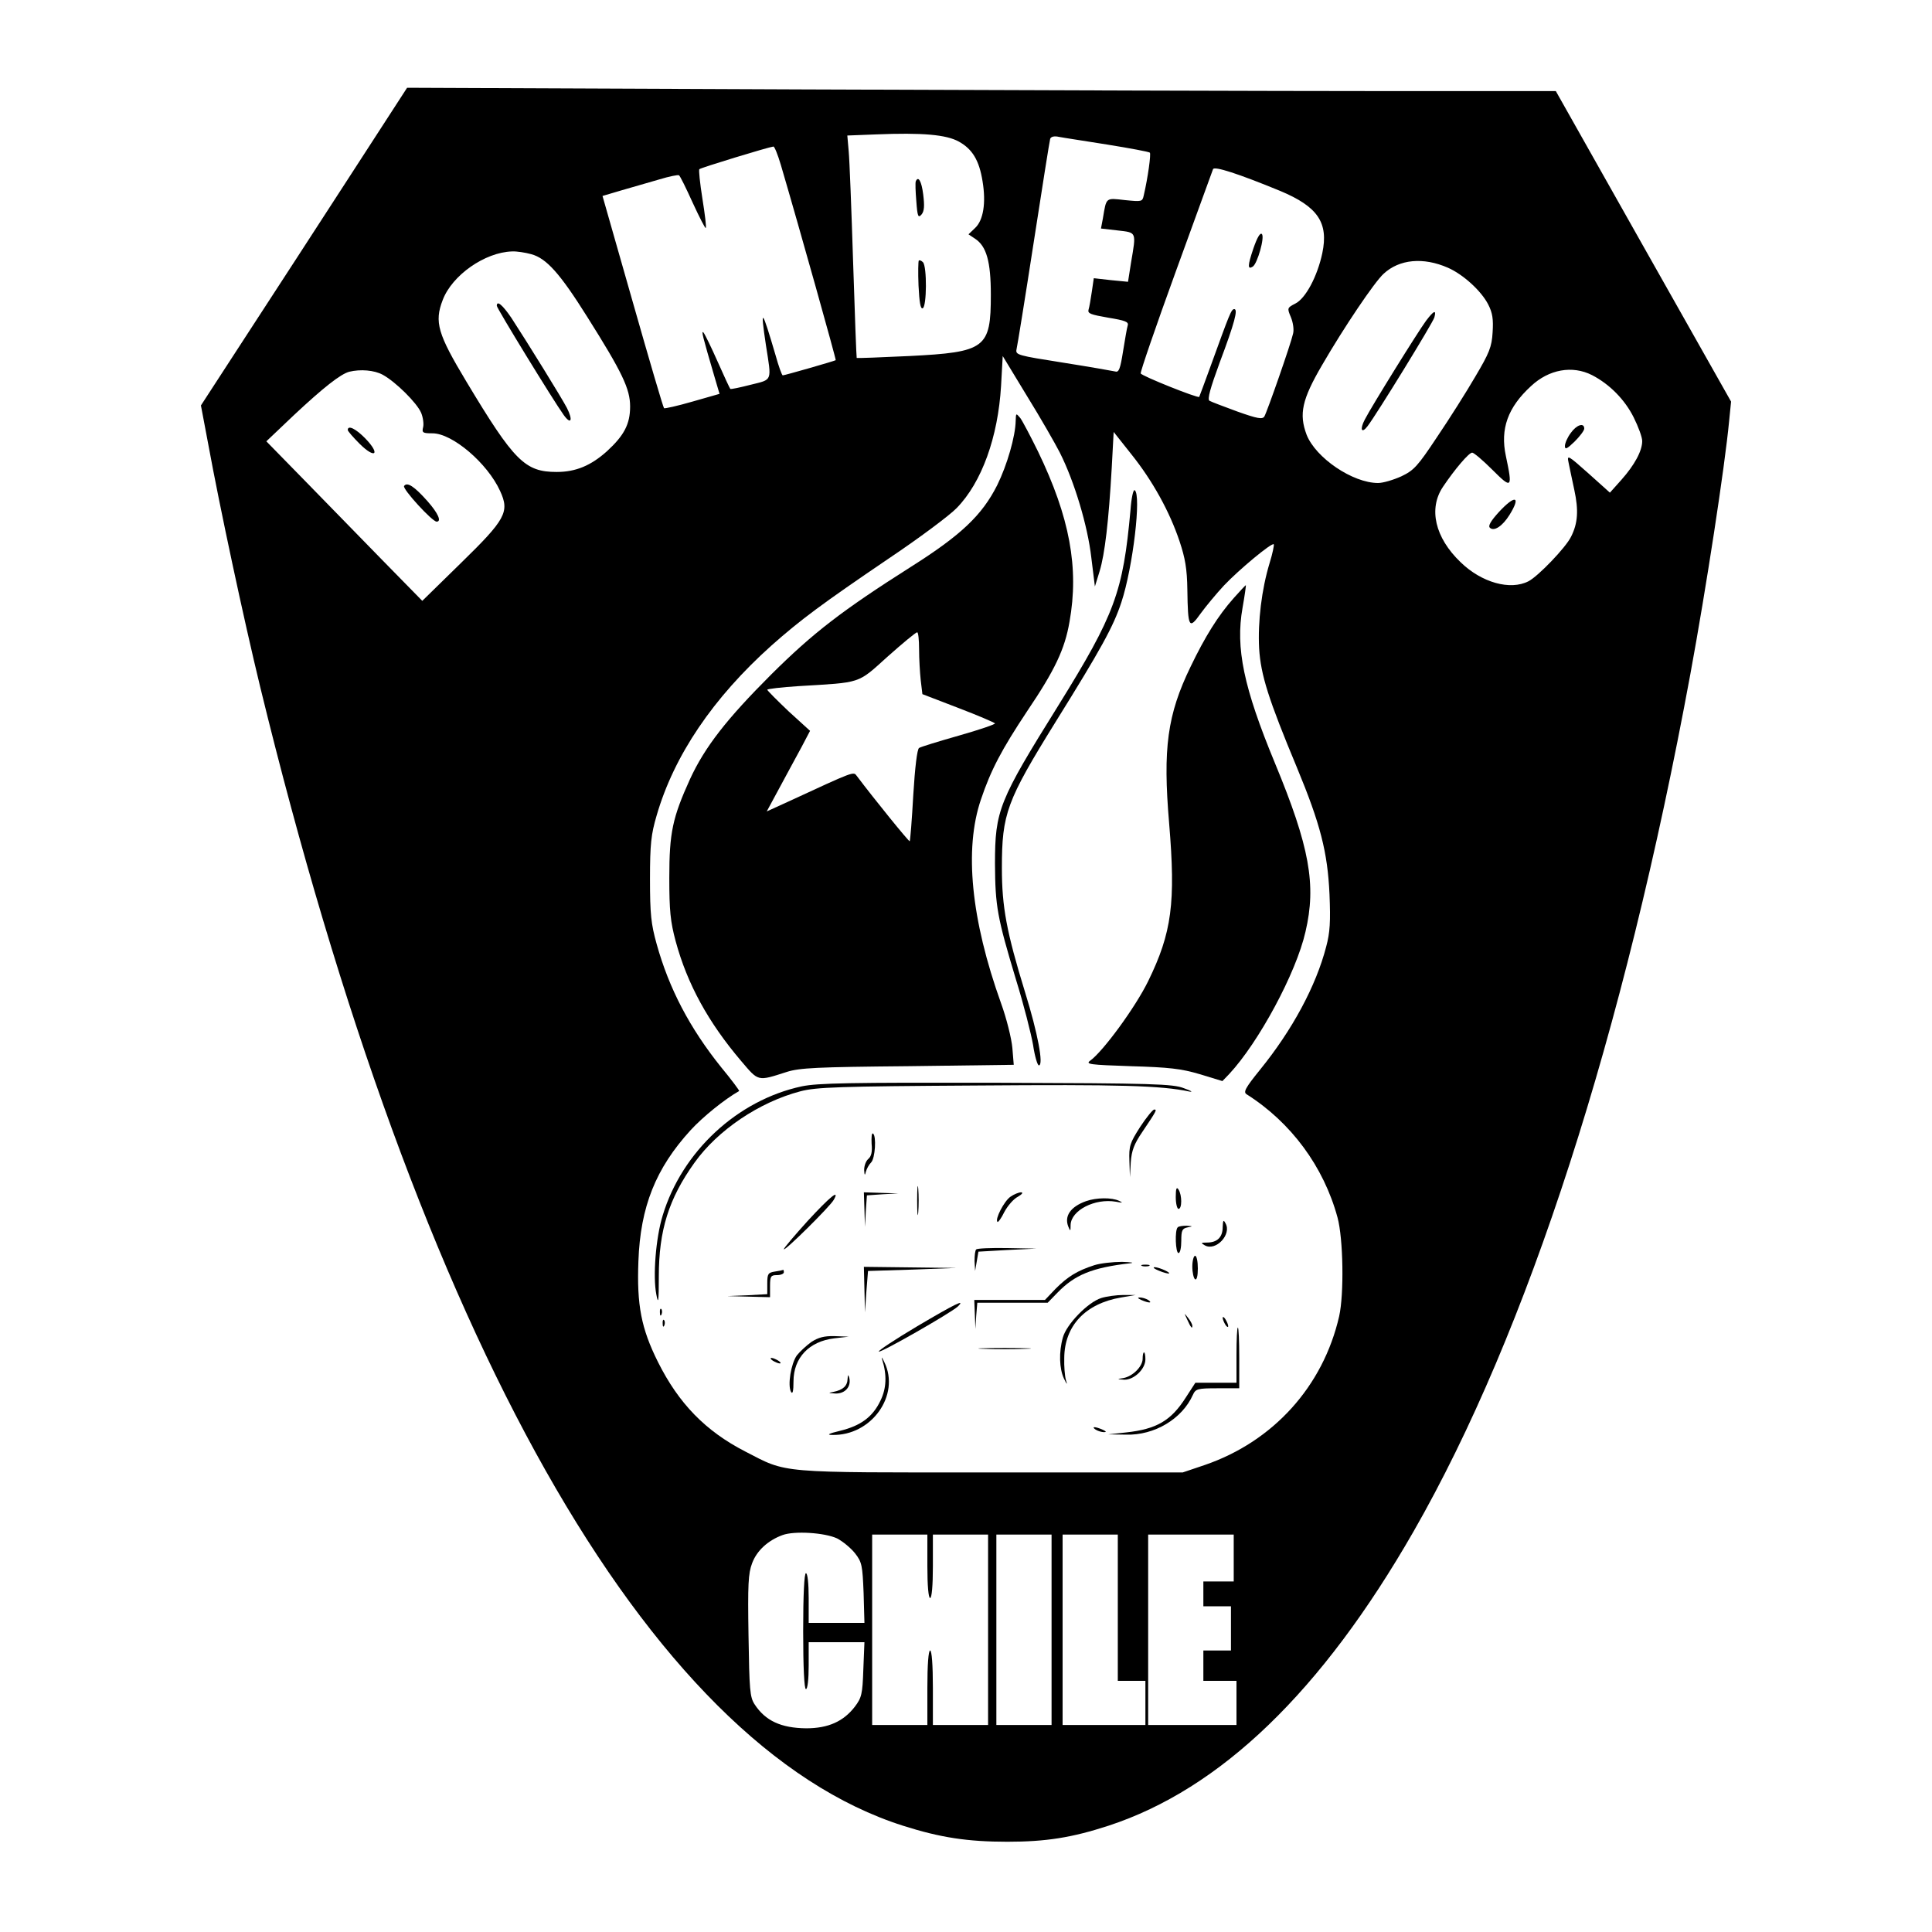 <?xml version="1.0" standalone="no"?>
<!DOCTYPE svg PUBLIC "-//W3C//DTD SVG 20010904//EN"
 "http://www.w3.org/TR/2001/REC-SVG-20010904/DTD/svg10.dtd">
<svg version="1.0" xmlns="http://www.w3.org/2000/svg"
 width="700pt" height="700pt" viewBox="0 0 700 700"
 preserveAspectRatio="xMidYMid meet">
<g transform="translate(0,700) scale(0.1,-0.1)"
fill="#000000" stroke="none">
<path d="M1269 6364 c-114 -176 -282 -435 -374 -576 l-167 -257 27 -143 c41
-224 128 -631 188 -878 576 -2363 1405 -3831 2329 -4125 135 -43 234 -58 378
-58 140 0 234 15 366 58 406 133 773 486 1106 1067 413 721 761 1798 1002
3103 58 315 125 752 141 920 l7 70 -318 563 -317 562 -642 0 c-353 0 -1289 3
-2081 6 l-1439 6 -206 -318z m2205 123 c49 -27 74 -68 86 -144 13 -78 3 -141
-27 -169 l-24 -23 24 -16 c41 -27 57 -82 57 -203 0 -194 -19 -208 -296 -222
-103 -5 -189 -8 -190 -7 -1 1 -7 157 -13 347 -6 190 -13 371 -16 402 l-5 57
103 4 c170 7 256 -1 301 -26z m539 -11 c81 -13 150 -26 153 -29 5 -4 -7 -91
-22 -155 -5 -23 -7 -23 -68 -17 -71 8 -67 11 -80 -66 l-7 -37 61 -7 c69 -8 67
-4 48 -116 l-11 -70 -62 6 -62 7 -7 -48 c-4 -27 -9 -57 -12 -66 -4 -14 8 -18
71 -29 61 -10 75 -15 71 -28 -3 -9 -10 -51 -17 -94 -10 -63 -15 -77 -28 -73
-9 2 -94 17 -189 32 -165 26 -173 28 -169 48 3 12 31 185 62 386 31 201 58
371 60 377 3 8 15 11 32 7 15 -3 95 -15 176 -28z m-1184 -73 c70 -238 201
-706 199 -708 -4 -3 -185 -55 -192 -55 -3 0 -15 33 -26 73 -50 170 -56 177
-35 37 21 -134 25 -124 -55 -144 -39 -10 -72 -17 -74 -15 -2 2 -23 47 -46 99
-23 52 -46 99 -51 105 -9 9 -4 -11 40 -161 l18 -61 -98 -28 c-55 -16 -101 -26
-103 -24 -3 2 -54 176 -114 387 l-109 382 71 21 c39 11 100 29 135 39 36 11
67 17 71 15 4 -2 26 -47 50 -100 24 -52 45 -93 47 -91 3 2 -3 50 -12 106 -9
57 -14 105 -11 107 4 5 250 80 268 82 4 1 16 -29 27 -66z m1810 -95 c136 -57
175 -115 152 -225 -18 -85 -61 -165 -98 -183 -29 -15 -30 -16 -16 -49 8 -19
12 -46 8 -60 -8 -37 -94 -283 -104 -300 -7 -11 -25 -8 -98 18 -49 18 -94 35
-101 39 -8 6 3 45 37 138 55 146 67 194 53 194 -11 0 -17 -17 -87 -210 -21
-58 -39 -106 -40 -108 -4 -6 -209 76 -212 85 -2 5 55 171 127 369 72 197 132
364 135 371 4 12 91 -16 244 -79z m-2714 -229 c55 -15 104 -70 202 -226 128
-203 156 -262 156 -326 0 -64 -22 -105 -84 -162 -58 -52 -113 -75 -182 -75
-115 0 -154 39 -327 327 -104 173 -117 216 -86 296 34 90 153 173 251 176 17
1 48 -4 70 -10z m3321 -49 c55 -24 121 -84 146 -133 16 -31 19 -54 16 -101 -3
-53 -12 -75 -63 -161 -32 -55 -94 -153 -138 -218 -71 -107 -84 -121 -130 -143
-29 -13 -66 -24 -84 -24 -92 0 -226 91 -259 175 -28 75 -17 127 56 252 80 138
190 301 223 331 57 53 144 61 233 22z m-1406 -670 c53 -105 101 -266 114 -380
l13 -105 17 55 c19 62 33 182 44 375 l7 130 65 -82 c76 -95 138 -207 174 -315
20 -60 27 -99 28 -175 2 -138 6 -145 48 -86 19 26 57 72 85 102 54 57 173 156
180 149 2 -2 -4 -33 -15 -68 -29 -96 -43 -212 -38 -309 6 -97 34 -185 137
-432 85 -205 111 -306 118 -459 4 -99 2 -138 -12 -190 -37 -143 -123 -302
-239 -445 -55 -68 -62 -82 -49 -90 161 -102 279 -262 329 -446 21 -77 24 -278
6 -358 -58 -254 -239 -454 -487 -539 l-80 -27 -695 0 c-780 0 -735 -4 -890 76
-144 74 -241 174 -316 324 -61 122 -77 207 -71 365 7 198 63 337 189 475 44
48 123 112 176 142 2 1 -27 40 -65 86 -114 142 -189 285 -234 447 -20 72 -24
107 -24 235 0 127 4 162 24 230 63 218 205 427 416 616 106 94 183 151 423
314 112 75 223 158 248 184 91 93 150 257 161 443 l6 108 88 -145 c49 -79 102
-172 119 -205z m-2453 282 c46 -25 124 -102 139 -138 7 -17 10 -41 7 -52 -5
-20 -1 -22 34 -22 72 0 199 -108 245 -209 35 -76 20 -103 -143 -262 l-139
-136 -148 151 c-81 83 -208 213 -282 289 l-135 138 100 95 c107 100 168 148
200 157 41 10 91 6 122 -11z m4381 -1 c64 -33 119 -89 151 -153 17 -34 31 -72
31 -86 0 -36 -28 -87 -75 -140 l-42 -47 -78 70 c-74 66 -78 68 -72 40 3 -17
13 -61 21 -100 16 -74 13 -121 -12 -170 -19 -39 -119 -143 -154 -161 -66 -34
-170 -5 -246 69 -93 89 -117 194 -64 273 43 64 94 124 106 124 6 0 39 -28 73
-62 71 -71 74 -68 49 50 -21 98 7 176 91 253 65 61 150 76 221 40z m-2735
-4215 c21 -11 50 -35 65 -54 25 -32 27 -44 31 -144 l3 -108 -101 0 -101 0 0
90 c0 53 -4 90 -10 90 -6 0 -10 -77 -10 -210 0 -133 4 -210 10 -210 6 0 10 35
10 85 l0 85 101 0 101 0 -4 -99 c-3 -89 -6 -102 -31 -135 -41 -53 -96 -78
-176 -78 -91 1 -148 27 -187 87 -17 26 -19 52 -22 248 -3 187 -1 226 13 263
17 46 58 83 110 102 43 16 153 9 198 -12z m327 -101 c0 -70 4 -115 10 -115 6
0 10 45 10 115 l0 115 100 0 100 0 0 -345 0 -345 -100 0 -100 0 0 135 c0 83
-4 135 -10 135 -6 0 -10 -52 -10 -135 l0 -135 -100 0 -100 0 0 345 0 345 100
0 100 0 0 -115z m450 -230 l0 -345 -100 0 -100 0 0 345 0 345 100 0 100 0 0
-345z m240 80 l0 -265 50 0 50 0 0 -80 0 -80 -150 0 -150 0 0 345 0 345 100 0
100 0 0 -265z m420 180 l0 -85 -55 0 -55 0 0 -45 0 -45 50 0 50 0 0 -80 0 -80
-50 0 -50 0 0 -55 0 -55 60 0 60 0 0 -80 0 -80 -160 0 -160 0 0 345 0 345 155
0 155 0 0 -85z"/>
<path d="M3318 6343 c-2 -5 -1 -37 2 -72 4 -56 7 -62 19 -48 10 12 11 32 6 72
-6 49 -18 69 -27 48z"/>
<path d="M3329 6056 c-2 -2 -3 -43 -1 -91 3 -60 7 -85 15 -82 15 5 16 152 1
167 -6 6 -12 8 -15 6z"/>
<path d="M4541 6099 c-21 -62 -21 -77 -2 -65 17 11 44 107 33 118 -6 6 -17
-12 -31 -53z"/>
<path d="M1800 5892 c0 -9 204 -342 242 -395 27 -38 35 -20 12 25 -18 35 -143
237 -201 326 -32 47 -53 65 -53 44z"/>
<path d="M5167 5838 c-29 -39 -198 -311 -222 -358 -19 -36 -12 -53 10 -24 33
43 237 375 242 394 8 29 -2 25 -30 -12z"/>
<path d="M3680 5475 c-1 -56 -31 -160 -67 -233 -55 -109 -131 -181 -313 -296
-249 -158 -354 -239 -506 -390 -161 -161 -240 -262 -294 -379 -63 -139 -75
-193 -75 -357 0 -120 4 -159 23 -230 42 -155 118 -294 238 -435 63 -74 58 -73
164 -39 47 15 109 18 439 21 l384 5 -5 61 c-3 34 -21 107 -41 162 -109 304
-134 558 -73 738 36 107 75 181 168 321 100 148 136 224 153 323 35 195 1 379
-114 617 -27 55 -56 110 -64 121 -16 19 -16 19 -17 -10z m-350 -827 c0 -35 3
-85 6 -113 l6 -50 130 -50 c71 -27 131 -53 133 -56 2 -3 -56 -23 -130 -44 -74
-21 -139 -41 -145 -45 -7 -4 -15 -71 -21 -170 -5 -90 -11 -166 -13 -168 -3 -2
-128 152 -192 237 -12 16 -7 18 -247 -93 l-79 -36 47 87 c26 49 62 114 79 146
l31 59 -78 71 c-42 40 -77 75 -77 78 0 3 51 9 113 13 231 14 212 7 323 107 54
48 102 88 107 88 4 1 7 -27 7 -61z"/>
<path d="M4096 5152 c-27 -297 -56 -377 -262 -709 -215 -345 -229 -379 -229
-573 1 -154 8 -193 76 -419 28 -90 55 -197 62 -237 6 -41 16 -74 21 -74 18 0
-4 117 -50 265 -67 218 -84 309 -84 450 0 197 17 243 195 530 165 265 209 345
238 433 42 127 73 391 48 406 -5 3 -12 -29 -15 -72z"/>
<path d="M4470 4833 c-57 -64 -104 -140 -156 -248 -85 -175 -101 -297 -78
-568 24 -288 10 -396 -76 -572 -47 -96 -164 -255 -210 -288 -18 -13 -2 -15
147 -20 138 -4 183 -9 250 -29 l82 -25 25 26 c106 114 242 365 276 515 40 170
15 308 -111 612 -113 273 -143 416 -117 562 8 45 13 82 12 82 -1 0 -21 -21
-44 -47z"/>
<path d="M2905 3064 c-233 -50 -434 -236 -504 -468 -25 -81 -36 -221 -23 -286
7 -38 9 -27 9 65 0 167 36 282 129 412 84 118 235 220 384 259 57 15 137 18
637 21 520 4 670 0 773 -22 14 -2 5 3 -20 12 -40 16 -109 18 -680 20 -533 1
-646 -1 -705 -13z"/>
<path d="M4131 2917 c-37 -58 -41 -69 -39 -123 l2 -59 3 54 c3 42 12 66 42
110 51 76 54 81 43 81 -5 0 -28 -28 -51 -63z"/>
<path d="M3158 2856 c3 -29 -1 -46 -12 -55 -9 -8 -15 -25 -15 -40 1 -20 3 -21
6 -7 3 11 11 26 19 34 15 14 20 97 7 105 -5 3 -6 -14 -5 -37z"/>
<path d="M3323 2650 c0 -47 2 -66 4 -42 2 23 2 61 0 85 -2 23 -4 4 -4 -43z"/>
<path d="M4260 2663 c0 -24 5 -43 10 -43 13 0 13 50 0 70 -7 11 -10 4 -10 -27z"/>
<path d="M3132 2618 l2 -63 3 57 4 57 57 4 57 3 -62 2 -63 2 2 -62z"/>
<path d="M3661 2664 c-23 -16 -57 -82 -47 -91 2 -3 14 13 25 36 12 22 33 47
49 55 15 9 20 15 12 16 -9 0 -26 -7 -39 -16z"/>
<path d="M2926 2576 c-47 -52 -86 -98 -86 -102 0 -11 168 155 181 179 23 41
-14 11 -95 -77z"/>
<path d="M3935 2648 c-56 -20 -80 -54 -64 -93 7 -17 8 -17 8 7 2 53 88 97 164
84 25 -5 27 -4 12 3 -27 13 -83 12 -120 -1z"/>
<path d="M4430 2554 c0 -37 -20 -56 -57 -56 -22 0 -23 -2 -8 -10 40 -23 99 40
75 80 -7 14 -9 11 -10 -14z"/>
<path d="M4267 2553 c-11 -10 -8 -93 3 -93 6 0 10 20 10 44 0 38 3 45 23 49
20 4 20 4 -4 6 -14 0 -29 -2 -32 -6z"/>
<path d="M3537 2473 c-4 -3 -6 -22 -6 -42 l2 -36 6 35 6 35 105 6 105 5 -106
2 c-58 1 -109 -1 -112 -5z"/>
<path d="M4320 2411 c0 -22 5 -43 10 -46 6 -4 10 12 10 39 0 25 -4 46 -10 46
-5 0 -10 -18 -10 -39z"/>
<path d="M3965 2416 c-62 -20 -96 -41 -140 -85 l-39 -41 -128 0 -128 0 2 -52
2 -53 3 48 4 47 128 0 127 0 35 36 c63 65 125 91 264 107 17 2 3 4 -30 5 -33
0 -78 -5 -100 -12z"/>
<path d="M4138 2413 c6 -2 18 -2 25 0 6 3 1 5 -13 5 -14 0 -19 -2 -12 -5z"/>
<path d="M3132 2328 l2 -83 5 75 6 75 160 5 160 6 -167 2 -168 2 2 -82z"/>
<path d="M4180 2407 c0 -3 15 -10 32 -16 18 -6 28 -7 23 -2 -12 10 -55 25 -55
18z"/>
<path d="M2808 2393 c-25 -4 -28 -8 -28 -43 l0 -39 -72 -4 -73 -3 78 -2 77 -2
0 40 c0 36 3 40 25 40 14 0 25 5 25 10 0 6 -1 9 -2 9 -2 -1 -15 -4 -30 -6z"/>
<path d="M3990 2297 c-48 -15 -126 -95 -139 -143 -15 -53 -13 -113 4 -149 11
-23 13 -24 7 -5 -4 14 -7 50 -6 80 1 117 77 197 206 219 l53 9 -45 0 c-25 0
-61 -5 -80 -11z"/>
<path d="M4135 2290 c27 -12 43 -12 25 0 -8 5 -22 9 -30 9 -10 0 -8 -3 5 -9z"/>
<path d="M3322 2194 c-79 -47 -141 -88 -138 -91 6 -6 261 140 286 163 31 30
-11 9 -148 -72z"/>
<path d="M2391 2244 c0 -11 3 -14 6 -6 3 7 2 16 -1 19 -3 4 -6 -2 -5 -13z"/>
<path d="M4301 2220 c14 -31 19 -36 19 -24 0 6 -7 19 -16 30 -14 18 -14 18 -3
-6z"/>
<path d="M4430 2225 c0 -5 5 -17 10 -25 5 -8 10 -10 10 -5 0 6 -5 17 -10 25
-5 8 -10 11 -10 5z"/>
<path d="M2401 2204 c0 -11 3 -14 6 -6 3 7 2 16 -1 19 -3 4 -6 -2 -5 -13z"/>
<path d="M4480 2090 l0 -100 -75 0 -74 0 -35 -54 c-53 -83 -105 -114 -216
-126 l-65 -7 65 -1 c103 -3 203 57 242 144 10 22 17 24 90 24 l78 0 0 110 c0
61 -2 110 -5 110 -3 0 -5 -45 -5 -100z"/>
<path d="M2940 2138 c-18 -13 -42 -35 -53 -49 -21 -30 -34 -108 -21 -132 6
-10 9 3 9 38 0 85 56 145 148 156 l52 6 -51 2 c-38 1 -59 -5 -84 -21z"/>
<path d="M3563 2113 c42 -2 112 -2 155 0 42 1 7 3 -78 3 -85 0 -120 -2 -77 -3z"/>
<path d="M4140 2077 c0 -28 -36 -64 -70 -70 -24 -4 -24 -4 3 -6 35 -1 77 38
77 74 0 14 -2 25 -5 25 -3 0 -5 -10 -5 -23z"/>
<path d="M3196 2075 c18 -57 16 -105 -6 -150 -28 -59 -72 -91 -146 -109 -42
-10 -50 -15 -29 -15 142 -4 248 144 189 264 -8 17 -11 21 -8 10z"/>
<path d="M2800 2070 c8 -5 20 -10 25 -10 6 0 3 5 -5 10 -8 5 -19 10 -25 10 -5
0 -3 -5 5 -10z"/>
<path d="M3071 2004 c-1 -26 -17 -40 -51 -47 -21 -4 -20 -4 7 -6 35 -1 58 25
50 57 -4 13 -5 12 -6 -4z"/>
<path d="M3970 1820 c8 -5 22 -9 30 -9 10 0 8 3 -5 9 -27 12 -43 12 -25 0z"/>
<path d="M1260 5442 c0 -4 20 -27 44 -51 56 -55 75 -37 20 20 -35 36 -64 50
-64 31z"/>
<path d="M1464 5239 c-6 -11 102 -129 118 -129 19 0 5 31 -33 74 -48 54 -74
71 -85 55z"/>
<path d="M5691 5431 c-12 -16 -21 -37 -21 -47 0 -14 7 -11 35 16 19 19 35 40
35 47 0 23 -28 14 -49 -16z"/>
<path d="M5430 5144 c-28 -31 -39 -49 -32 -56 15 -15 46 6 71 46 43 69 21 75
-39 10z"/>
</g>
</svg>

